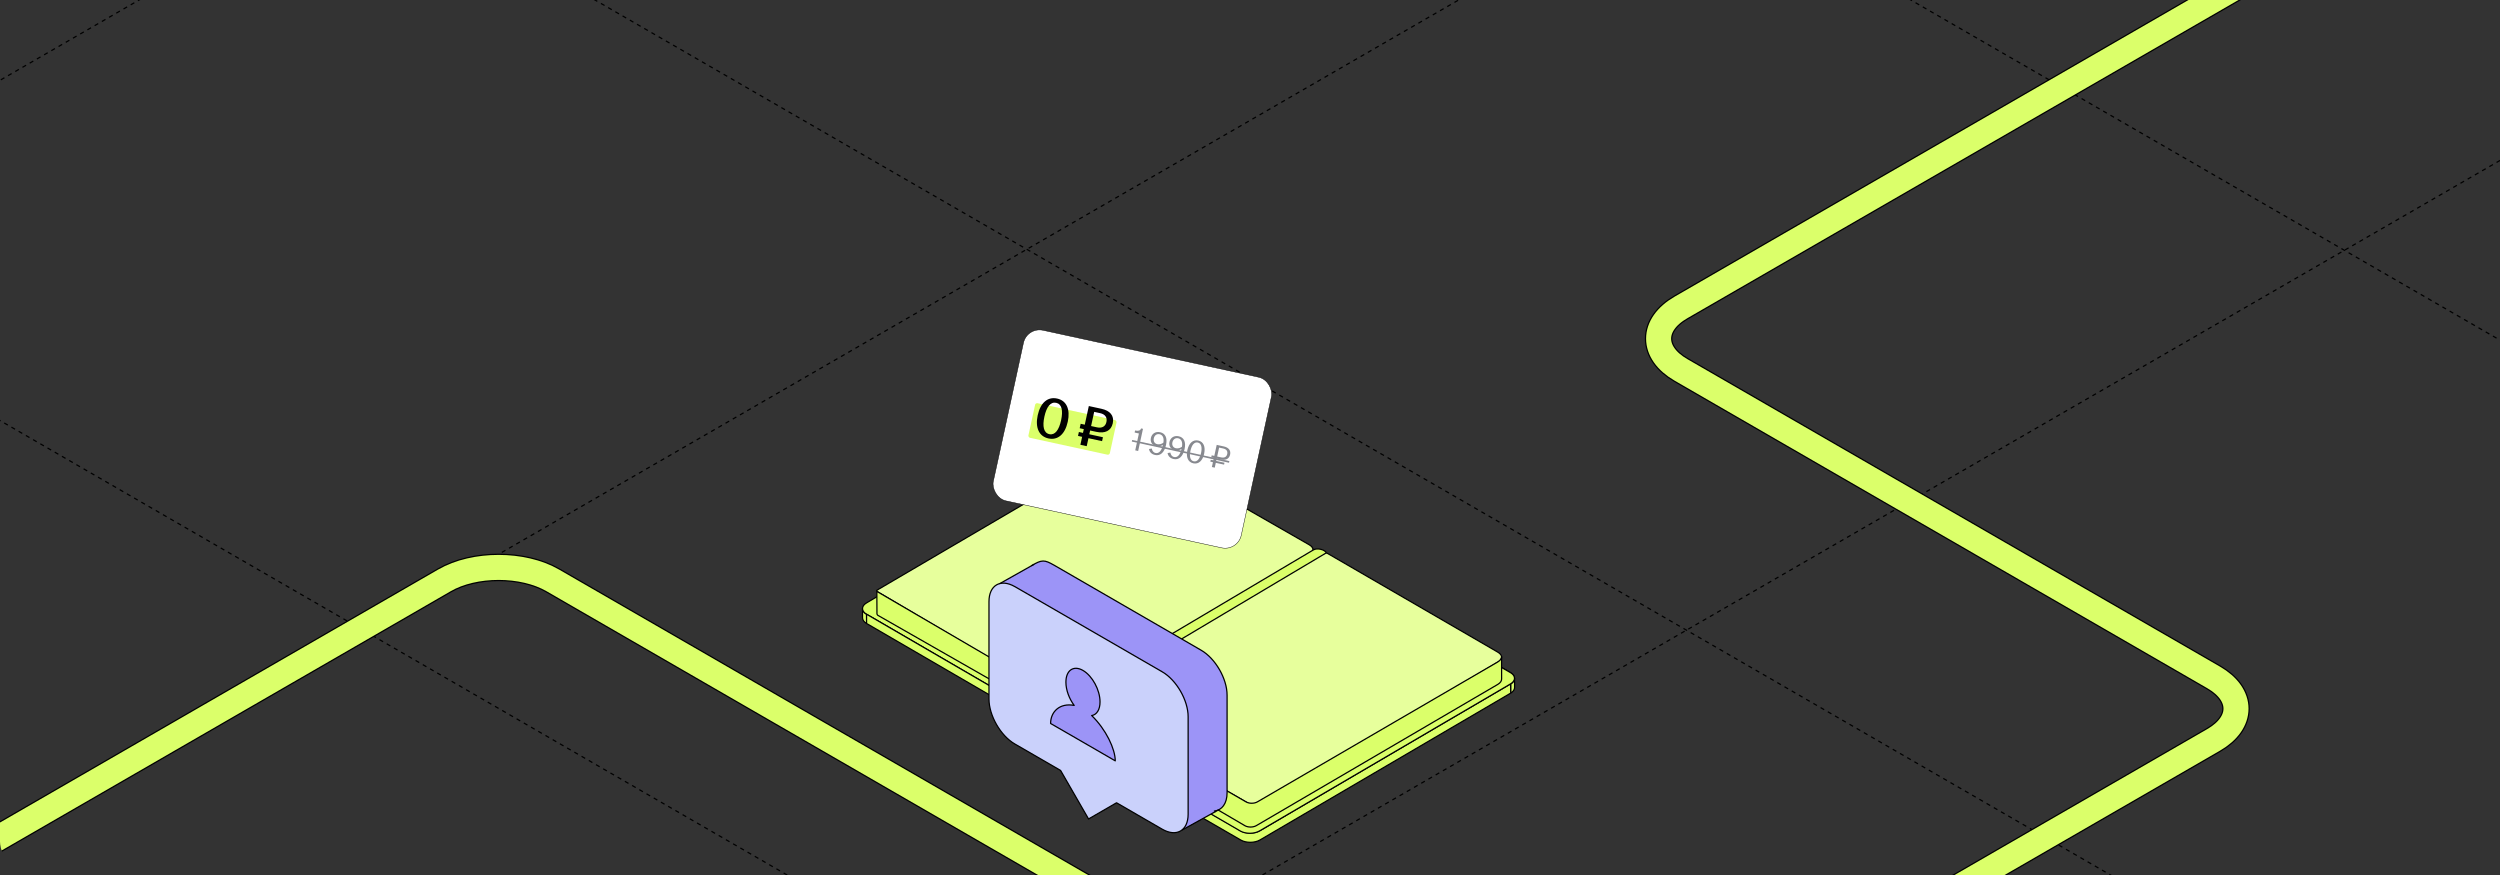 <?xml version="1.0" encoding="UTF-8"?> <svg xmlns="http://www.w3.org/2000/svg" width="1200" height="420" viewBox="0 0 1200 420" fill="none"><rect x="0" y="0" width="1200" height="420" fill="#333333" stroke="none"/><g clip-path="url(#clip0_20_19020)"><g clip-path="url(#clip1_20_19020)"><path d="M-14704.6 -3170.12L3655.32 7429.98" stroke="black" stroke-width="0.6" stroke-linejoin="round" stroke-dasharray="2 2"></path><path d="M-14388.8 -3352.44L3971.1 7247.66" stroke="black" stroke-width="0.6" stroke-linejoin="round" stroke-dasharray="2 2"></path><path d="M-14071.2 -3535.82L4288.74 7064.28" stroke="black" stroke-width="0.6" stroke-linejoin="round" stroke-dasharray="2 2"></path><path d="M-13755.4 -3718.14L4604.53 6881.96" stroke="black" stroke-width="0.6" stroke-linejoin="round" stroke-dasharray="2 2"></path><path d="M-13437.8 -3901.52L4922.15 6698.58" stroke="black" stroke-width="0.6" stroke-linejoin="round" stroke-dasharray="2 2"></path><path d="M-13122 -4083.85L5237.94 6516.25" stroke="black" stroke-width="0.6" stroke-linejoin="round" stroke-dasharray="2 2"></path><path d="M-12804.3 -4267.23L5555.57 6332.87" stroke="black" stroke-width="0.6" stroke-linejoin="round" stroke-dasharray="2 2"></path><path d="M-12488.6 -4449.55L5871.35 6150.55" stroke="black" stroke-width="0.6" stroke-linejoin="round" stroke-dasharray="2 2"></path><path d="M-12170.9 -4632.93L6188.98 5967.17" stroke="black" stroke-width="0.6" stroke-linejoin="round" stroke-dasharray="2 2"></path><path d="M-11855.1 -4815.26L6504.78 5784.84" stroke="black" stroke-width="0.6" stroke-linejoin="round" stroke-dasharray="2 2"></path><path d="M-11537.5 -4998.64L6822.4 5601.46" stroke="black" stroke-width="0.6" stroke-linejoin="round" stroke-dasharray="2 2"></path><path d="M-18187.5 -1159.28L172.432 9440.82" stroke="black" stroke-width="0.6" stroke-linejoin="round" stroke-dasharray="2 2"></path><path d="M-17871.7 -1341.6L488.229 9258.5" stroke="black" stroke-width="0.6" stroke-linejoin="round" stroke-dasharray="2 2"></path><path d="M-17554.1 -1524.98L805.854 9075.12" stroke="black" stroke-width="0.6" stroke-linejoin="round" stroke-dasharray="2 2"></path><path d="M-17238.3 -1707.3L1121.64 8892.8" stroke="black" stroke-width="0.6" stroke-linejoin="round" stroke-dasharray="2 2"></path><path d="M-16920.6 -1890.69L1439.27 8709.41" stroke="black" stroke-width="0.6" stroke-linejoin="round" stroke-dasharray="2 2"></path><path d="M-16604.9 -2073.01L1755.06 8527.09" stroke="black" stroke-width="0.6" stroke-linejoin="round" stroke-dasharray="2 2"></path><path d="M-16287.2 -2256.39L2072.69 8343.71" stroke="black" stroke-width="0.6" stroke-linejoin="round" stroke-dasharray="2 2"></path><path d="M-15971.4 -2438.71L2388.48 8161.39" stroke="black" stroke-width="0.6" stroke-linejoin="round" stroke-dasharray="2 2"></path><path d="M-15653.8 -2622.09L2706.1 7978.01" stroke="black" stroke-width="0.6" stroke-linejoin="round" stroke-dasharray="2 2"></path><path d="M-15338 -2804.42L3021.9 7795.68" stroke="black" stroke-width="0.6" stroke-linejoin="round" stroke-dasharray="2 2"></path><path d="M-15020.4 -2987.8L3339.53 7612.3" stroke="black" stroke-width="0.6" stroke-linejoin="round" stroke-dasharray="2 2"></path><path d="M-11221.7 -5180.96L7138.18 5419.14" stroke="black" stroke-width="0.6" stroke-linejoin="round" stroke-dasharray="2 2"></path><path d="M-10905.9 -5363.28L7453.97 5236.82" stroke="black" stroke-width="0.6" stroke-linejoin="round" stroke-dasharray="2 2"></path><path d="M-10588.3 -5546.66L7771.6 5053.44" stroke="black" stroke-width="0.6" stroke-linejoin="round" stroke-dasharray="2 2"></path><path d="M-10272.5 -5728.98L8087.39 4871.12" stroke="black" stroke-width="0.6" stroke-linejoin="round" stroke-dasharray="2 2"></path><path d="M-9954.9 -5912.36L8405.01 4687.74" stroke="black" stroke-width="0.6" stroke-linejoin="round" stroke-dasharray="2 2"></path><path d="M-9639.1 -6094.69L8720.81 4505.41" stroke="black" stroke-width="0.6" stroke-linejoin="round" stroke-dasharray="2 2"></path><path d="M-9321.48 -6278.06L9038.43 4322.04" stroke="black" stroke-width="0.6" stroke-linejoin="round" stroke-dasharray="2 2"></path><path d="M-9005.69 -6460.39L9354.22 4139.71" stroke="black" stroke-width="0.6" stroke-linejoin="round" stroke-dasharray="2 2"></path><path d="M-8688.06 -6643.77L9671.85 3956.33" stroke="black" stroke-width="0.6" stroke-linejoin="round" stroke-dasharray="2 2"></path><path d="M-8372.27 -6826.09L9987.64 3774.01" stroke="black" stroke-width="0.6" stroke-linejoin="round" stroke-dasharray="2 2"></path><path d="M-8054.65 -7009.47L10305.3 3590.63" stroke="black" stroke-width="0.6" stroke-linejoin="round" stroke-dasharray="2 2"></path><path d="M-11535.7 7429.97L6824.24 -3170.13" stroke="black" stroke-width="0.6" stroke-linejoin="round" stroke-dasharray="2 2"></path><path d="M-11852.3 7247.16L6507.6 -3352.94" stroke="black" stroke-width="0.6" stroke-linejoin="round" stroke-dasharray="2 2"></path><path d="M-12169 7064.32L6190.91 -3535.78" stroke="black" stroke-width="0.6" stroke-linejoin="round" stroke-dasharray="2 2"></path><path d="M-12485.7 6881.48L5874.22 -3718.62" stroke="black" stroke-width="0.6" stroke-linejoin="round" stroke-dasharray="2 2"></path><path d="M-12802.3 6698.66L5557.57 -3901.44" stroke="black" stroke-width="0.6" stroke-linejoin="round" stroke-dasharray="2 2"></path><path d="M-13119 6515.82L5240.89 -4084.28" stroke="black" stroke-width="0.6" stroke-linejoin="round" stroke-dasharray="2 2"></path><path d="M-13435.7 6332.98L4924.2 -4267.12" stroke="black" stroke-width="0.6" stroke-linejoin="round" stroke-dasharray="2 2"></path><path d="M-13752.4 6150.17L4607.56 -4449.93" stroke="black" stroke-width="0.6" stroke-linejoin="round" stroke-dasharray="2 2"></path><path d="M-14069 5967.33L4290.86 -4632.77" stroke="black" stroke-width="0.6" stroke-linejoin="round" stroke-dasharray="2 2"></path><path d="M-14385.7 5784.49L3974.18 -4815.61" stroke="black" stroke-width="0.6" stroke-linejoin="round" stroke-dasharray="2 2"></path><path d="M-14702.4 5601.67L3657.54 -4998.43" stroke="black" stroke-width="0.6" stroke-linejoin="round" stroke-dasharray="2 2"></path><path d="M-15018.9 5418.92L3341 -5181.19" stroke="black" stroke-width="0.6" stroke-linejoin="round" stroke-dasharray="2 2"></path><path d="M-15335.6 5236.1L3024.36 -5364" stroke="black" stroke-width="0.6" stroke-linejoin="round" stroke-dasharray="2 2"></path><path d="M-15652.2 5053.26L2707.66 -5546.84" stroke="black" stroke-width="0.6" stroke-linejoin="round" stroke-dasharray="2 2"></path><path d="M-15968.9 4870.42L2390.97 -5729.68" stroke="black" stroke-width="0.6" stroke-linejoin="round" stroke-dasharray="2 2"></path><path d="M-16285.6 4687.61L2074.32 -5912.5" stroke="black" stroke-width="0.6" stroke-linejoin="round" stroke-dasharray="2 2"></path><path d="M-16602.3 4504.77L1757.64 -6095.33" stroke="black" stroke-width="0.6" stroke-linejoin="round" stroke-dasharray="2 2"></path><path d="M-16919 4321.93L1440.95 -6278.18" stroke="black" stroke-width="0.6" stroke-linejoin="round" stroke-dasharray="2 2"></path><path d="M-17235.6 4139.11L1124.3 -6460.99" stroke="black" stroke-width="0.6" stroke-linejoin="round" stroke-dasharray="2 2"></path><path d="M-17552.3 3956.27L807.614 -6643.83" stroke="black" stroke-width="0.6" stroke-linejoin="round" stroke-dasharray="2 2"></path><path d="M-17869 3773.43L490.926 -6826.67" stroke="black" stroke-width="0.6" stroke-linejoin="round" stroke-dasharray="2 2"></path><path d="M-18185.6 3590.62L174.286 -7009.49" stroke="black" stroke-width="0.6" stroke-linejoin="round" stroke-dasharray="2 2"></path><path d="M-8053.17 9440.6L10306.7 -1159.5" stroke="black" stroke-width="0.6" stroke-linejoin="round" stroke-dasharray="2 2"></path><path d="M-8369.81 9257.78L9990.1 -1342.32" stroke="black" stroke-width="0.6" stroke-linejoin="round" stroke-dasharray="2 2"></path><path d="M-8686.51 9074.94L9673.4 -1525.16" stroke="black" stroke-width="0.6" stroke-linejoin="round" stroke-dasharray="2 2"></path><path d="M-9003.19 8892.1L9356.72 -1708" stroke="black" stroke-width="0.6" stroke-linejoin="round" stroke-dasharray="2 2"></path><path d="M-9319.83 8709.29L9040.08 -1890.82" stroke="black" stroke-width="0.6" stroke-linejoin="round" stroke-dasharray="2 2"></path><path d="M-9636.52 8526.45L8723.39 -2073.65" stroke="black" stroke-width="0.6" stroke-linejoin="round" stroke-dasharray="2 2"></path><path d="M-9953.21 8343.61L8406.7 -2256.49" stroke="black" stroke-width="0.6" stroke-linejoin="round" stroke-dasharray="2 2"></path><path d="M-10269.9 8160.79L8090.06 -2439.31" stroke="black" stroke-width="0.6" stroke-linejoin="round" stroke-dasharray="2 2"></path><path d="M-10586.5 7977.95L7773.37 -2622.15" stroke="black" stroke-width="0.6" stroke-linejoin="round" stroke-dasharray="2 2"></path><path d="M-10903.2 7795.11L7456.68 -2804.99" stroke="black" stroke-width="0.6" stroke-linejoin="round" stroke-dasharray="2 2"></path><path d="M-11219.9 7612.3L7140.04 -2987.8" stroke="black" stroke-width="0.6" stroke-linejoin="round" stroke-dasharray="2 2"></path><path d="M-5520.31 10902.9L12839.6 302.841" stroke="black" stroke-width="0.6" stroke-linejoin="round" stroke-dasharray="2 2"></path><path d="M-5836.96 10720.1L12523 120.025" stroke="black" stroke-width="0.6" stroke-linejoin="round" stroke-dasharray="2 2"></path><path d="M-6153.65 10537.3L12206.3 -62.815" stroke="black" stroke-width="0.6" stroke-linejoin="round" stroke-dasharray="2 2"></path><path d="M-6470.33 10354.4L11889.6 -245.655" stroke="black" stroke-width="0.6" stroke-linejoin="round" stroke-dasharray="2 2"></path><path d="M-6786.97 10171.6L11572.9 -428.471" stroke="black" stroke-width="0.6" stroke-linejoin="round" stroke-dasharray="2 2"></path><path d="M-7103.67 9988.79L11256.2 -611.311" stroke="black" stroke-width="0.6" stroke-linejoin="round" stroke-dasharray="2 2"></path><path d="M-7420.35 9805.95L10939.6 -794.153" stroke="black" stroke-width="0.6" stroke-linejoin="round" stroke-dasharray="2 2"></path><path d="M-7736.99 9623.14L10622.9 -976.963" stroke="black" stroke-width="0.6" stroke-linejoin="round" stroke-dasharray="2 2"></path><path d="M127.313 539.916L-30.019 449.08C-44.368 440.796 -44.368 427.364 -30.019 419.08L213.349 278.572C227.697 270.287 250.961 270.287 265.31 278.572L704.252 531.995C718.601 540.279 741.865 540.279 756.214 531.995L1062.52 355.149C1076.87 346.864 1076.87 333.433 1062.52 325.149L806.891 177.561C792.543 169.277 792.543 155.845 806.891 147.561L1163.22 -58.164C1177.57 -66.449 1200.83 -66.449 1215.18 -58.164L1483.45 96.722" stroke="black" stroke-width="13.2"></path><path d="M127.313 539.916L-30.019 449.08C-44.368 440.796 -44.368 427.364 -30.019 419.08L213.349 278.572C227.697 270.287 250.961 270.287 265.31 278.572L704.252 531.995C718.601 540.279 741.865 540.279 756.214 531.995L1062.52 355.149C1076.87 346.864 1076.87 333.433 1062.52 325.149L806.891 177.561C792.543 169.277 792.543 155.845 806.891 147.561L1163.22 -58.164C1177.57 -66.449 1200.83 -66.449 1215.18 -58.164L1483.45 96.722" stroke="#DBFF6A" stroke-width="12"></path><path d="M632.172 271.274L632.189 275.723C632.192 276.692 631.57 277.664 630.315 278.411L630.297 273.963C631.552 273.215 632.176 272.244 632.172 271.274Z" fill="#E7FF9C" stroke="black" stroke-width="0.598" stroke-miterlimit="10" stroke-linejoin="round"></path><path d="M414.017 296.57L414 292.121C414.004 293.106 414.654 294.085 415.946 294.826L415.963 299.274C414.671 298.534 414.021 297.552 414.017 296.57Z" fill="#DBFF6A" stroke="black" stroke-width="0.598" stroke-miterlimit="10" stroke-linejoin="round"></path><path d="M415.945 294.826C413.381 293.354 413.345 290.937 415.879 289.428L534.431 218.986C536.959 217.481 541.095 217.455 543.66 218.926L630.226 268.567C632.79 270.039 632.826 272.456 630.297 273.962L511.3 344.822C508.765 346.331 504.63 346.356 502.064 344.885L415.945 294.826Z" fill="#DBFF6A" stroke="black" stroke-width="0.598" stroke-miterlimit="10" stroke-linejoin="round"></path><path d="M630.297 273.962L511.3 344.822C508.765 346.331 504.63 346.356 502.064 344.886L415.945 294.825L415.963 299.273L502.081 349.333C504.646 350.804 508.782 350.78 511.317 349.27L630.315 278.409L630.297 273.962Z" fill="#DBFF6A" stroke="black" stroke-width="0.598" stroke-miterlimit="10" stroke-linejoin="round"></path><path d="M726.984 325.562L727.002 330.01C727.005 330.979 726.382 331.95 725.127 332.698L725.11 328.25C726.365 327.502 726.988 326.531 726.984 325.562Z" fill="#DBFF6A" stroke="black" stroke-width="0.598" stroke-miterlimit="10" stroke-linejoin="round"></path><path d="M508.369 351.276L508.352 346.827C508.355 347.812 509.005 348.791 510.297 349.532L510.314 353.98C509.023 353.24 508.372 352.259 508.369 351.276Z" fill="#DBFF6A" stroke="black" stroke-width="0.598" stroke-miterlimit="10" stroke-linejoin="round"></path><path d="M510.297 349.53C507.732 348.059 507.697 345.642 510.231 344.132L629.229 273.272C631.757 271.767 635.894 271.742 638.458 273.212L725.025 322.854C727.589 324.325 727.625 326.742 725.097 328.247L605.211 398.255C602.677 399.764 598.541 399.789 595.976 398.318L510.297 349.53Z" fill="#DBFF6A" stroke="black" stroke-width="0.598" stroke-miterlimit="10" stroke-linejoin="round"></path><path d="M725.111 328.25L604.805 398.721C602.271 400.229 598.134 400.254 595.569 398.784L510.312 349.532L510.33 353.98L595.586 403.232C598.152 404.703 602.288 404.679 604.822 403.169L725.128 332.698L725.111 328.25Z" fill="#DBFF6A" stroke="black" stroke-width="0.598" stroke-miterlimit="10" stroke-linejoin="round"></path><path d="M510.297 349.53C507.732 348.059 507.697 345.642 510.231 344.132L629.229 273.272C631.757 271.767 635.894 271.742 638.458 273.212L725.025 322.854C727.589 324.325 727.625 326.742 725.097 328.247L604.599 398.834C602.065 400.343 597.929 400.368 595.364 398.897L510.297 349.53Z" fill="#DBFF6A" stroke="black" stroke-width="0.598" stroke-miterlimit="10" stroke-linejoin="round"></path><path d="M421.029 283.932C420.764 283.781 420.761 283.396 421.023 283.239L537.971 214.673C540.36 213.25 544.268 213.226 546.692 214.617L628.478 261.517C630.902 262.907 630.935 265.191 628.546 266.613L517.147 333.33L513.451 335.804C512.209 336.543 510.168 336.561 508.915 335.842L421.029 283.932Z" fill="#E7FF9C" stroke="black" stroke-width="0.598" stroke-miterlimit="10" stroke-linejoin="round"></path><path d="M630.126 264.075C630.13 264.991 629.541 265.909 628.355 266.615L514.19 335.257C512.706 336.14 510.453 336.159 508.955 335.301L421.081 283.987C421.081 283.987 420.94 283.9 420.883 283.617C420.883 283.785 420.94 293.466 420.944 294.602C420.945 294.92 421.115 295.21 421.39 295.367L508.869 345.337C510.378 346.202 512.835 346.181 514.331 345.292L628.371 277.382C629.557 276.676 630.146 275.758 630.143 274.843L630.126 264.075Z" fill="#DBFF6A" stroke="black" stroke-width="0.598" stroke-miterlimit="10" stroke-linejoin="round"></path><path d="M512.435 335.627C512.17 335.475 512.167 335.091 512.429 334.935L628.599 265.758C630.988 264.335 634.896 264.312 637.319 265.701L718.801 312.944C721.225 314.335 721.562 316.276 719.173 317.698L604.672 385.882C603.43 386.621 601.021 386.641 599.768 385.923L512.435 335.627Z" fill="#E7FF9C" stroke="black" stroke-width="0.598" stroke-miterlimit="10" stroke-linejoin="round"></path><path d="M720.759 315.159C720.762 316.075 720.174 316.993 718.987 317.699L603.563 384.883C602.079 385.766 599.641 385.786 598.143 384.928L512.434 335.549C512.434 335.549 512.293 335.463 512.236 335.179C512.236 335.346 512.058 344.639 512.063 345.774C512.063 346.092 512.233 346.382 512.509 346.539L597.572 396.346C599.082 397.212 601.539 397.191 603.034 396.301L719.004 328.466C720.19 327.76 720.779 326.842 720.776 325.927L720.759 315.159Z" fill="#DBFF6A" stroke="black" stroke-width="0.598" stroke-miterlimit="10" stroke-linejoin="round"></path><path d="M630.423 263.957C628.525 265.063 510.486 335.098 510.486 335.098C510.486 335.098 501.304 340.054 501.642 355.936L503.799 354.358L505.994 356.096C505.994 356.096 506.796 341.475 515.607 337.377C515.607 337.377 635.316 266.143 636.645 265.352C635.924 263.821 632.321 262.852 630.423 263.957Z" fill="#DBFF6A" stroke="black" stroke-width="0.598" stroke-miterlimit="10" stroke-linejoin="round"></path><rect x="492.944" y="156.851" width="121.8" height="83.8" rx="7.9" transform="rotate(12.283 492.944 156.851)" fill="white"></rect><rect x="492.944" y="156.851" width="121.8" height="83.8" rx="7.9" transform="rotate(12.283 492.944 156.851)" stroke="black" stroke-width="0.2"></rect><rect x="497.055" y="193.335" width="40" height="17" rx="1" transform="rotate(12.283 497.055 193.335)" fill="#DBFF6A"></rect><path d="M503.245 210.45C498.758 209.473 496.797 205.32 498.107 199.301C499.418 193.282 502.928 190.321 507.415 191.298C511.902 192.275 513.836 196.422 512.525 202.441C511.215 208.46 507.732 211.427 503.245 210.45ZM501.308 199.998C500.296 204.649 500.956 207.802 503.692 208.398C506.401 208.987 508.312 206.395 509.324 201.744C510.337 197.093 509.677 193.94 506.968 193.35C504.232 192.755 502.321 195.347 501.308 199.998ZM518.586 213.503L519.42 209.673L517.45 209.244L517.861 207.356L519.831 207.785L520.224 205.979L518.254 205.55L518.719 203.416L520.688 203.845L522.636 194.899L528.71 196.221C532.786 197.109 534.932 199.496 534.128 203.189C533.335 206.828 530.347 208.183 526.27 207.296L523.261 206.64L522.867 208.446L529.406 209.87L528.995 211.757L522.457 210.334L521.623 214.164L518.586 213.503ZM523.725 204.506L526.571 205.126C528.978 205.65 530.62 204.689 531.085 202.555C531.567 200.339 530.434 198.832 528.054 198.313L525.208 197.694L523.725 204.506Z" fill="black"></path><path d="M544.911 216.164L546.674 208.066L544.626 207.62L544.841 206.635C546.404 206.975 547.356 206.74 547.726 205.642L548.633 205.84L546.318 216.47L544.911 216.164ZM554.447 218.404C552.836 218.053 551.761 217.05 551.52 215.523L552.864 215.292C553.014 216.258 553.532 217.19 554.658 217.435C556.237 217.778 557.581 216.417 558.2 213.572L558.207 213.541C557.42 214.073 556.259 214.443 555.008 214.17C553.179 213.772 551.977 212.299 552.44 210.173C552.862 208.234 554.578 206.97 556.86 207.467C559.299 207.998 560.45 210.083 559.688 213.585C558.885 217.274 556.885 218.935 554.447 218.404ZM553.833 210.394C553.543 211.723 554.119 212.913 555.511 213.215C556.496 213.43 557.596 213.113 558.416 212.505C558.81 210.397 558.197 208.773 556.634 208.433C555.195 208.12 554.132 209.018 553.833 210.394ZM563.363 220.345C561.752 219.994 560.677 218.991 560.437 217.465L561.781 217.233C561.93 218.199 562.448 219.131 563.574 219.376C565.153 219.72 566.497 218.358 567.117 215.513L567.123 215.482C566.336 216.014 565.175 216.384 563.924 216.112C562.095 215.713 560.893 214.24 561.356 212.114C561.778 210.175 563.494 208.911 565.777 209.408C568.215 209.939 569.366 212.024 568.604 215.526C567.801 219.215 565.802 220.876 563.363 220.345ZM562.749 212.335C562.459 213.664 563.035 214.854 564.427 215.157C565.412 215.371 566.512 215.054 567.332 214.447C567.726 212.338 567.113 210.714 565.55 210.374C564.112 210.061 563.048 210.959 562.749 212.335ZM572.779 222.395C570.246 221.844 569.205 219.406 569.937 216.045C570.669 212.684 572.629 210.9 575.162 211.452C577.694 212.003 578.72 214.437 577.988 217.798C577.257 221.159 575.312 222.947 572.779 222.395ZM571.422 216.369C570.837 219.058 571.27 221.051 572.99 221.426C574.71 221.8 575.918 220.164 576.503 217.475C577.089 214.786 576.67 212.795 574.951 212.421C573.231 212.046 572.008 213.68 571.422 216.369ZM581.702 224.174L582.206 221.86L580.955 221.588L581.153 220.681L582.403 220.954L582.648 219.828L581.398 219.556L581.616 218.555L582.866 218.827L584.017 213.543L587.409 214.282C589.723 214.785 590.892 216.186 590.449 218.219C590.007 220.251 588.339 221.067 586.025 220.563L584.024 220.127L583.779 221.253L587.75 222.118L587.553 223.024L583.582 222.16L583.078 224.474L581.702 224.174ZM584.242 219.127L586.196 219.552C587.744 219.889 588.777 219.279 589.07 217.935C589.377 216.528 588.661 215.602 587.129 215.269L585.175 214.843L584.242 219.127Z" fill="#87898F"></path><path d="M543.442 211.178L590.098 221.335L589.928 222.117L543.272 211.959L543.442 211.178Z" fill="#87898F"></path><path d="M496.467 271.362C496.233 271.07 493.783 272.445 493.324 272.684C490.083 274.365 486.854 276.074 483.686 277.925C482.719 278.491 481.756 279.044 480.791 279.595C480.64 279.681 480.302 279.73 480.362 279.893C480.384 279.95 480.748 279.834 480.798 279.832C481.137 279.821 481.467 279.885 481.806 279.859C482.392 279.815 483.454 280.086 484.009 280.263C484.797 280.513 486.039 280.834 486.683 281.292C487.192 281.653 487.409 282.23 487.931 282.568C489.002 283.261 490.216 283.69 491.338 284.286C492.321 284.807 493.145 285.814 494.071 286.451C496.61 288.2 499.196 289.855 501.686 291.686C503.896 293.312 505.875 295.185 508.124 296.758C509.842 297.959 512.111 300.249 514.332 299.097C515.175 298.659 515.448 298.096 515.429 297.093C515.417 296.479 515.276 295.851 515.169 295.251C515.006 294.345 514.915 293.424 514.703 292.527C514.367 291.104 513.661 289.656 513.123 288.297C512.054 285.592 510.53 285.415 508.801 283.442" fill="#9C94F7"></path><path d="M583.669 389.554C582.606 389.779 581.652 390.76 580.671 391.21C577.605 392.612 574.659 394.431 571.635 395.985C570.91 396.358 568.373 398.072 567.736 397.988C565.447 397.685 563.723 391.479 563.315 389.767C562.959 388.27 562.899 386.768 562.816 385.241C562.534 380.05 563.21 367.846 571.11 369.017C571.916 369.136 573.21 369.47 573.945 369.78C575.283 370.345 576.506 371.239 577.589 372.196C579.329 373.731 580.818 375.84 582.133 377.736C583.825 380.175 584.928 382.685 585.531 385.553" fill="#9C94F7"></path><path d="M495.203 271.498C500.081 268.571 501.356 268.65 505.831 271.226H505.852L576.575 312.123C583.412 316.079 589 325.775 589 333.688V380.468C589 385.708 586.549 388.889 582.908 389.298" fill="#9C94F7"></path><path d="M495.203 271.498C500.081 268.571 501.356 268.65 505.831 271.226H505.852L576.575 312.123C583.412 316.079 589 325.775 589 333.688V380.468C589 385.708 586.549 388.889 582.908 389.298" stroke="black" stroke-width="0.6" stroke-miterlimit="10" stroke-linecap="round" stroke-linejoin="round"></path><path d="M487.156 281.585L557.879 322.482C564.716 326.438 570.305 336.135 570.305 344.048V390.827C570.305 398.74 564.716 401.959 557.879 398.023L535.936 385.334L522.507 393.103L509.079 369.815L487.135 357.127C480.299 353.169 474.711 343.474 474.711 335.561V288.781C474.711 280.868 480.299 277.65 487.135 281.585H487.156Z" fill="#CAD1FB" stroke="black" stroke-width="0.6" stroke-miterlimit="10" stroke-linejoin="round"></path><path d="M524.041 343.478C526.416 343.047 528.013 340.689 528.013 336.918C528.013 331.198 524.348 324.433 519.825 321.809C515.321 319.206 511.636 321.727 511.636 327.447C511.636 331.219 513.233 335.421 515.608 338.598C508.689 337.286 504.288 341.632 504.288 347.27C505.475 347.946 519.804 356.228 519.804 356.228C519.804 356.228 534.133 364.53 535.32 365.206C535.32 359.591 530.919 350.16 524.001 343.457L524.041 343.478Z" fill="#9C94F7" stroke="black" stroke-width="0.6" stroke-miterlimit="10" stroke-linejoin="round"></path><path d="M583.17 389.696L584.875 388.754" stroke="black" stroke-width="0.6" stroke-miterlimit="10" stroke-linecap="round" stroke-linejoin="round"></path><path d="M567.579 398.312L583.172 389.696" stroke="black" stroke-width="0.6" stroke-miterlimit="10" stroke-linecap="round" stroke-linejoin="round"></path><path d="M479.926 280.112L496.188 270.959" stroke="black" stroke-width="0.6" stroke-miterlimit="10" stroke-linecap="round" stroke-linejoin="round"></path></g></g><defs><clipPath id="clip0_20_19020"><rect width="1200" height="420" fill="white"></rect></clipPath><clipPath id="clip1_20_19020"><rect width="1200" height="420" rx="16" fill="white"></rect></clipPath></defs></svg> 